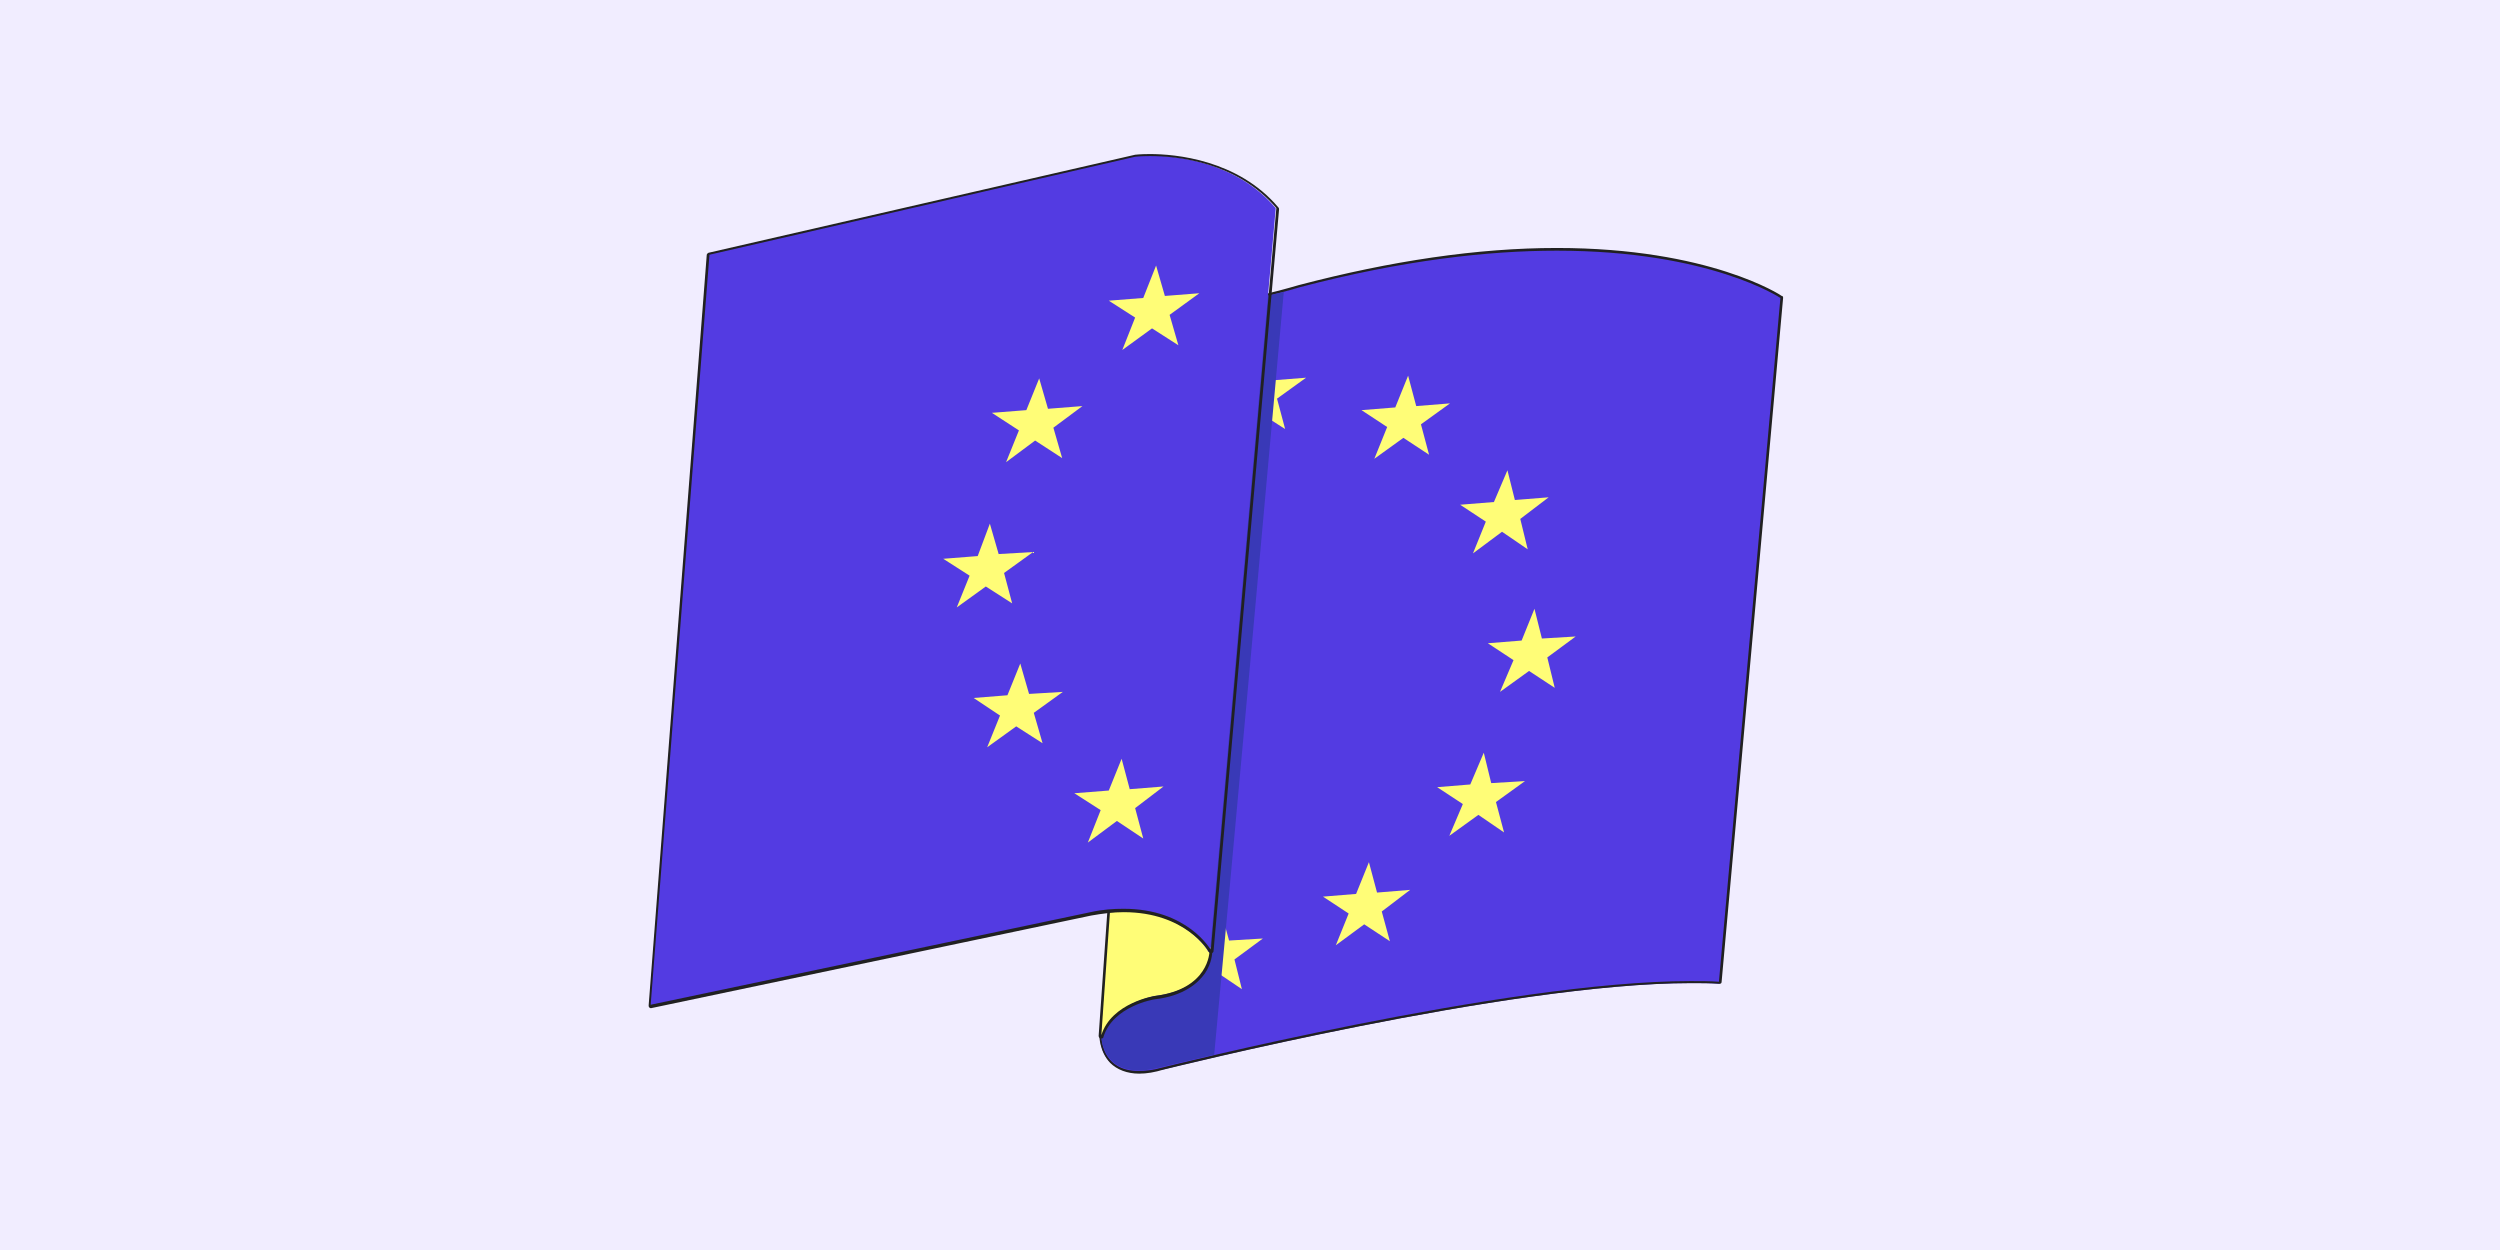 <svg version="1.1" id="Calque_1" xmlns="http://www.w3.org/2000/svg" x="0" y="0" viewBox="0 0 370 185" xml:space="preserve"><style>.tldst1{fill:#533be2}.tldst2{fill:#212121}.tldst3{fill:#fffd77}</style><path d="M-.5-.5h371v186H-.5z" fill="#f1edff"/><path class="tldst1" d="M168.5 158.7c-1.8 0-3.2-.5-4.2-1.5-1.6-1.6-1.5-3.8-1.5-3.9l11.1-109.2c0-.1 0-.1.1-.1h.2c.8.7 2.2 1 4.2 1 5.6 0 13.8-2.5 13.9-2.6 13.6-3.7 26.5-5.5 38.1-5.5 22.5 0 33.1 7 33.2 7.1.1 0 .1.1.1.2l-9.1 101.2c0 .1-.1.2-.2.2-1.3-.1-2.7-.1-4.2-.1-27 0-77.6 12.7-78.1 12.8-1.3.2-2.5.4-3.6.4z"/><path class="tldst2" d="M230.4 37.1c22.7 0 33.1 7 33.1 7l-9.1 101.2c-1.3-.1-2.7-.1-4.2-.1-27.3 0-78.2 12.8-78.2 12.8-1.4.4-2.5.5-3.5.5-5.6 0-5.5-5.2-5.5-5.2l11.1-109.2c.9.8 2.5 1 4.4 1 5.6 0 13.9-2.6 13.9-2.6 15.2-4 27.9-5.4 38-5.4m0-.4c-11.7 0-24.5 1.9-38.2 5.5-.1 0-8.3 2.6-13.8 2.6-2 0-3.4-.3-4.1-1-.1-.1-.1-.1-.2-.1h-.1c-.1 0-.2.2-.2.3l-11.1 109.2c0 .1 0 2.4 1.6 4.1 1 1 2.5 1.6 4.3 1.6 1.1 0 2.3-.2 3.6-.6.5-.1 51.1-12.8 78.1-12.8 1.5 0 2.9 0 4.2.1.2 0 .3-.1.3-.3l9.1-101.2c0-.1 0-.3-.2-.3-.1-.1-10.7-7.1-33.3-7.1z"/><path class="tldst3" d="m187 51.9 1.2 4.4 5.1-.4L189 59l1.2 4.5-3.9-2.5-4.3 3.1 1.9-4.7-3.8-2.5 5-.4zm-6.3 82.9 1.2 4.4 5-.3-4.2 3.1 1.1 4.4-3.7-2.5-4.2 3.1 1.8-4.7-3.8-2.5 5-.4zm27.7-79.2-1.9 4.7-5 .4 3.8 2.5-1.9 4.7 4.3-3.1 3.8 2.5-1.2-4.5 4.3-3.1-5 .4zm-5.8 72-1.9 4.7-4.9.4 3.8 2.5-1.9 4.7 4.2-3.1 3.8 2.5-1.2-4.4 4.2-3.2-4.9.4zm20.5-58-2 4.7-5 .4 3.8 2.5-1.9 4.7 4.3-3.2 3.8 2.6-1.1-4.5 4.2-3.2-5 .4zm-3.5 41.8-2 4.7-4.9.4 3.8 2.5-2 4.7 4.3-3.1 3.8 2.6-1.2-4.5 4.3-3.1-5 .3zm7.5-21.3-1.9 4.7-5 .4 3.8 2.5-2 4.7 4.3-3.1 3.8 2.5-1.1-4.5 4.2-3.1-5 .3z"/><path d="M190 43.2c-4.3 1.1-13.3 3.1-15.9.9L163 153.2s-.1 7.2 9 4.7c0 0 2.9-.7 7.7-1.8 2.3-24.4 8.5-92.7 10.3-112.9z" fill="#3939b7"/><path class="tldst3" d="M163 153.4c-.1 0-.1-.1-.1-.2l1.3-18.6c0-.1.1-.1.1-.2 0 0 1.1-.2 2.8-.2 3.5 0 9.8.8 12.2 6.4 0 .1-.1 5.8-8.3 6.8-.1 0-6.3 1.1-7.7 5.7-.1.3-.2.3-.3.3z"/><path class="tldst2" d="M167 134.5c3.6 0 9.7.8 12 6.3 0 0 0 5.6-8.1 6.6 0 0-6.4 1-7.9 5.8l1.3-18.6c0 .1 1.1-.1 2.7-.1m0-.3c-1.6 0-2.7.2-2.8.2-.2 0-.3.2-.3.3l-1.3 18.6c0 .2.1.3.3.4h.1c.2 0 .3-.1.3-.2 1.4-4.6 7.5-5.6 7.6-5.6 4.3-.5 6.4-2.4 7.4-3.8 1.1-1.6 1.1-3.1 1.1-3.1v-.1c-2.4-5.9-8.8-6.7-12.4-6.7z"/><path class="tldst1" d="M96.3 149h-.1l-.1-.1 8.6-111.1c0-.1.1-.1.1-.2l63-14.5c.1 0 .9-.1 2.2-.1 3.7 0 12.9.8 18.8 7.8v.1l-9.7 109.8c0 .1-.1.1-.1.2-.1 0-.1 0-.2-.1 0-.1-3.5-6-12.7-6-1.5 0-3.2.2-4.9.5L96.3 149z"/><path class="tldst2" d="M170.2 23.1c4.1 0 12.9.9 18.7 7.7l-9.7 109.8s-3.4-6.1-12.9-6.1c-1.5 0-3.1.1-4.9.5l-65.1 13.7 8.7-111 63-14.5s.8-.1 2.2-.1m0-.3c-1.4 0-2.2.1-2.2.1l-63.1 14.5c-.1 0-.3.2-.3.3L96 148.8c0 .1 0 .2.1.3.1.1.1.1.2.1h.1l65.1-13.7c1.7-.3 3.3-.5 4.8-.5 9.2 0 12.6 5.8 12.6 5.9.1.1.2.2.3.2h.1c.1 0 .3-.2.3-.3L189.3 31c0-.1 0-.2-.1-.3-6-7.1-15.3-7.9-19-7.9z"/><path class="tldst3" d="m171.1 39.3 1.3 4.5 5.1-.4-4.4 3.2 1.3 4.5-3.9-2.5-4.4 3.2L168 47l-3.9-2.5 5.1-.4zm-5.1 73 1.2 4.5 5-.4-4.2 3.2 1.2 4.5-3.9-2.6-4.3 3.2 1.9-4.8-3.9-2.5 5.1-.4zM153.8 56l1.3 4.5 5.1-.4-4.3 3.2 1.3 4.5-4-2.6-4.3 3.2 1.9-4.7-4-2.6 5.1-.4zM151 98.2l1.3 4.5 5-.3-4.3 3.1 1.3 4.5-3.9-2.5-4.3 3.1 1.9-4.7-3.9-2.6 5-.4zm-4.5-20.7 1.3 4.5 5.1-.3-4.3 3.1 1.2 4.5-3.9-2.5-4.3 3.1 1.9-4.7-3.9-2.5 5.1-.4z"/></svg>